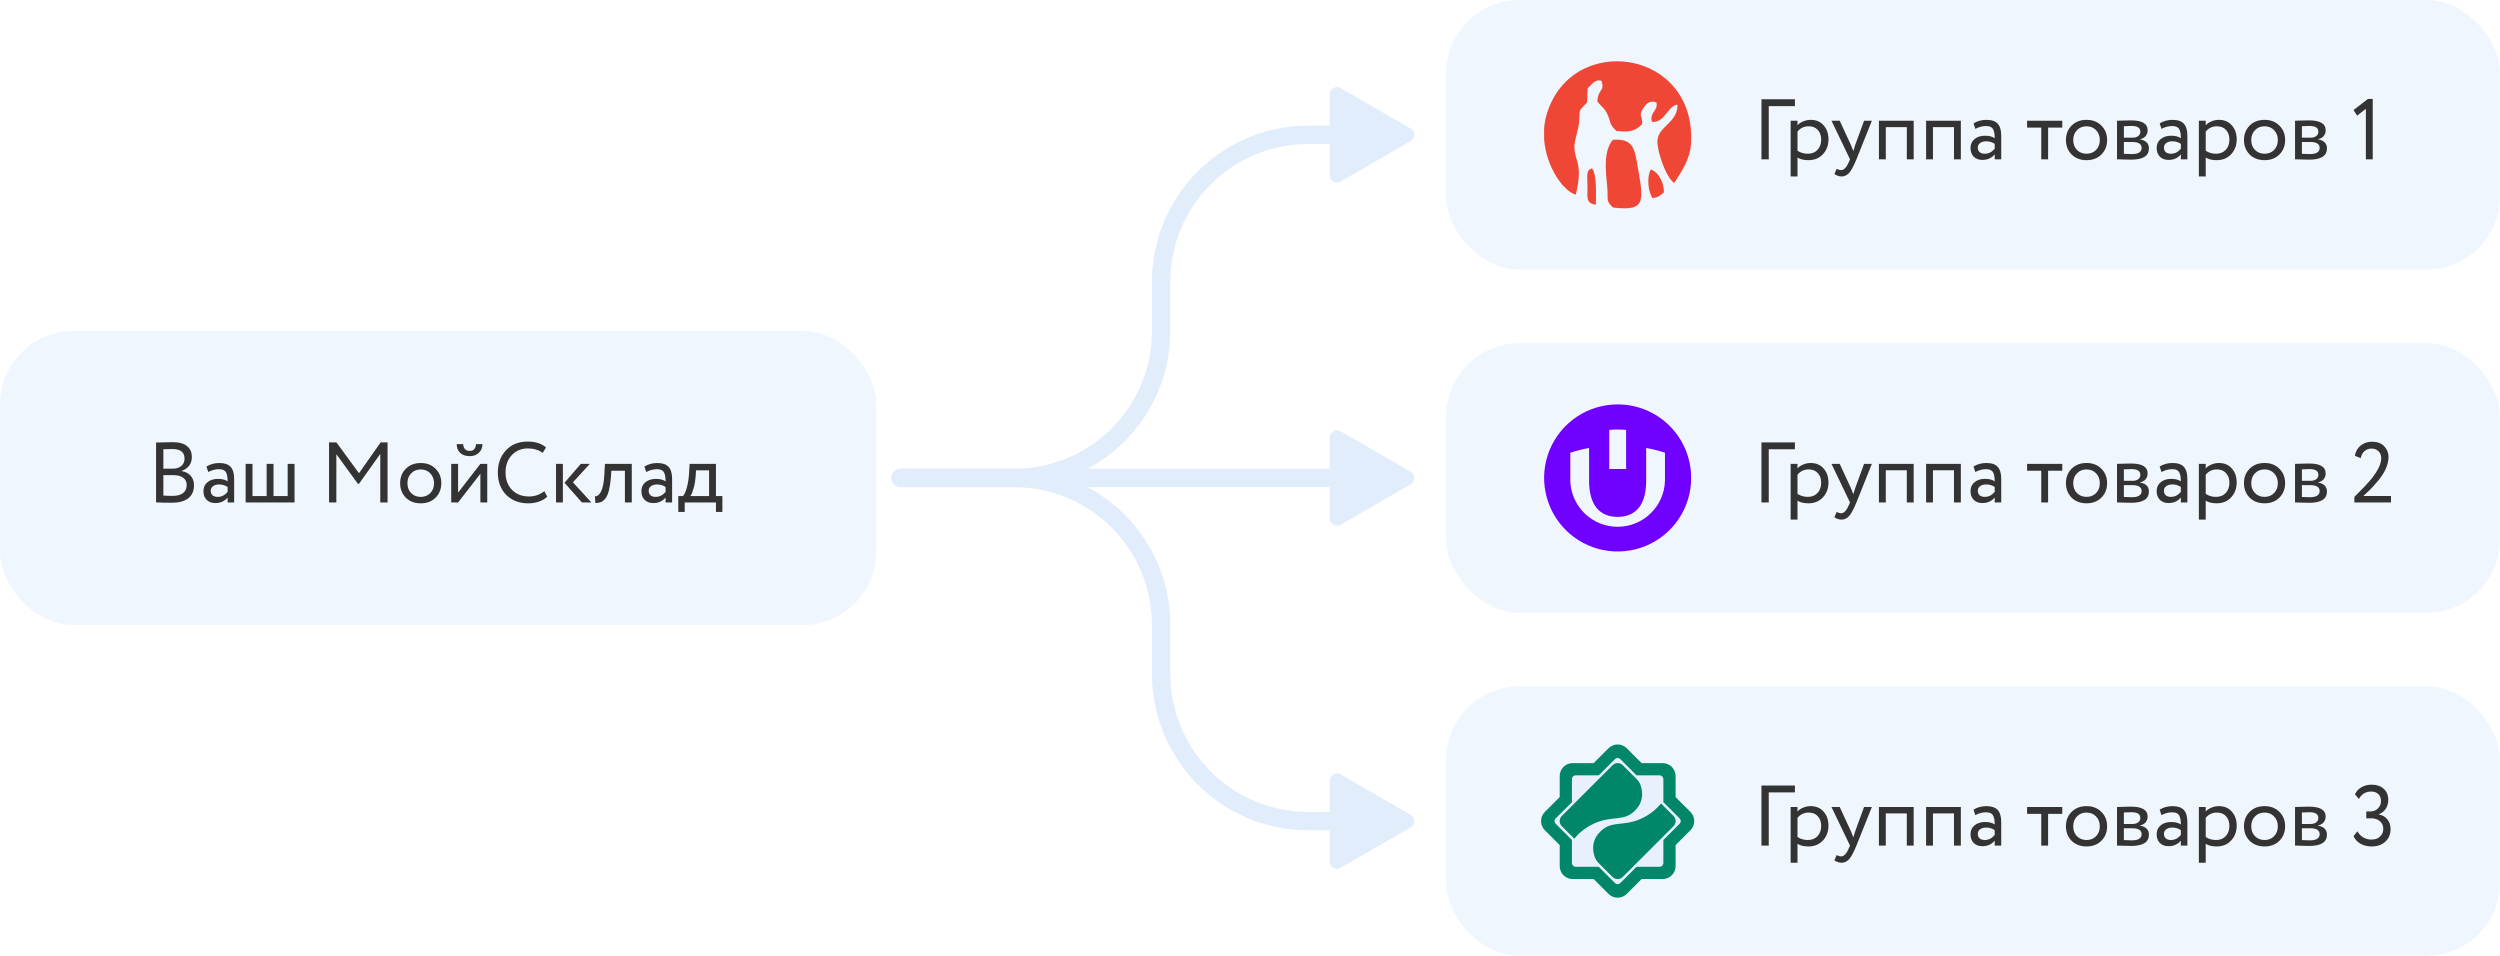 <svg width="408" height="156" viewBox="0 0 408 156" fill="none" xmlns="http://www.w3.org/2000/svg">
    <rect x="236" width="172.002" height="44" rx="12" fill="#0E6CDD" fill-opacity="0.06"/>
    <path d="M257.172 31.767C258.425 26.572 256.938 26.394 256.938 23.873C256.938 23.033 257.6 21.021 257.697 20.044C257.924 17.798 257.366 18.396 259.007 16.731L259.104 14.421C259.928 13.629 260.34 12.918 261.35 13.168C261.964 14.994 260.801 14.421 260.687 16.553C261.374 17.466 261.835 17.555 262.352 18.703C263.007 20.157 262.538 20.141 263.775 21.361C265.593 21.571 266.692 21.579 267.993 20.27C268.13 18.872 267.322 18.994 268.147 17.709C268.712 16.828 269.27 16.352 270.329 16.707C270.676 18.081 269.116 18.363 269.601 19.89C271.694 20.1 272.179 17.216 273.779 17.071C273.779 20.149 270.563 20.553 270.49 23.057C270.442 24.625 271.832 28.939 273.238 29.86C274.474 27.962 275.808 25.893 275.961 23.599C277.036 7.941 256.315 5.089 252.38 18.8C252.178 19.503 252.057 20.213 252 20.924V22.742C252.347 27.251 255.127 31.21 257.172 31.767Z" fill="#EF4635"/>
    <path d="M263.232 33.866C268.832 34.529 268.242 32.8 267.135 26.425C266.699 23.912 266.19 22.587 263.208 22.822C261.349 25.027 262.286 29.326 262.351 31.208C262.4 32.695 262.149 32.791 263.232 33.866ZM269.673 32.331C270.61 32.218 270.772 32.024 271.532 31.418C271.653 30.133 270.772 28.065 269.398 27.653C268.752 28.897 268.937 31.111 269.673 32.331ZM260.444 33.398C260.444 31.83 260.638 28.59 259.83 27.475C258.755 27.79 259.086 28.711 259.078 30.675C259.07 32.113 258.803 33.252 260.444 33.398Z" fill="#EF4635"/>
    <path d="M288.662 26H287.472V16.2H292.932V17.32H288.662V26ZM293.353 28.8H292.233V19.7H293.353V20.442C293.577 20.181 293.885 19.971 294.277 19.812C294.669 19.644 295.075 19.56 295.495 19.56C296.391 19.56 297.095 19.859 297.609 20.456C298.141 21.044 298.407 21.809 298.407 22.752C298.407 23.713 298.103 24.521 297.497 25.174C296.899 25.818 296.111 26.14 295.131 26.14C294.375 26.14 293.782 25.995 293.353 25.706V28.8ZM295.173 20.61C294.426 20.61 293.819 20.899 293.353 21.478V24.6C293.847 24.927 294.407 25.09 295.033 25.09C295.695 25.09 296.223 24.88 296.615 24.46C297.016 24.031 297.217 23.475 297.217 22.794C297.217 22.131 297.035 21.604 296.671 21.212C296.307 20.811 295.807 20.61 295.173 20.61ZM304.218 19.7H305.492L302.972 26C302.514 27.111 302.118 27.848 301.782 28.212C301.427 28.604 301.021 28.8 300.564 28.8C300.153 28.8 299.756 28.669 299.374 28.408L299.738 27.554C300.036 27.694 300.27 27.764 300.438 27.764C300.699 27.764 300.932 27.652 301.138 27.428C301.352 27.204 301.567 26.84 301.782 26.336L301.922 26L298.898 19.7H300.242L302.09 23.704C302.127 23.769 302.253 24.087 302.468 24.656C302.552 24.348 302.65 24.026 302.762 23.69L304.218 19.7ZM312.313 26H311.193V20.75H307.763V26H306.643V19.7H312.313V26ZM320.01 26H318.89V20.75H315.46V26H314.34V19.7H320.01V26ZM322.373 21.03L322.079 20.134C322.705 19.751 323.405 19.56 324.179 19.56C325.029 19.56 325.645 19.77 326.027 20.19C326.41 20.61 326.601 21.259 326.601 22.136V26H325.537V25.188C325.043 25.795 324.371 26.098 323.521 26.098C322.943 26.098 322.476 25.925 322.121 25.58C321.767 25.225 321.589 24.749 321.589 24.152C321.589 23.536 321.809 23.051 322.247 22.696C322.686 22.332 323.26 22.15 323.969 22.15C324.632 22.15 325.155 22.285 325.537 22.556C325.537 21.847 325.439 21.338 325.243 21.03C325.047 20.722 324.669 20.568 324.109 20.568C323.54 20.568 322.961 20.722 322.373 21.03ZM323.913 25.09C324.539 25.09 325.08 24.819 325.537 24.278V23.48C325.145 23.2 324.674 23.06 324.123 23.06C323.741 23.06 323.419 23.153 323.157 23.34C322.905 23.517 322.779 23.769 322.779 24.096C322.779 24.404 322.877 24.647 323.073 24.824C323.279 25.001 323.559 25.09 323.913 25.09ZM333.133 20.82H330.823V19.7H336.563V20.82H334.253V26H333.133V20.82ZM338.086 25.216C337.47 24.581 337.162 23.793 337.162 22.85C337.162 21.898 337.47 21.114 338.086 20.498C338.712 19.873 339.524 19.56 340.522 19.56C341.521 19.56 342.328 19.873 342.944 20.498C343.57 21.114 343.882 21.898 343.882 22.85C343.882 23.802 343.57 24.591 342.944 25.216C342.328 25.832 341.521 26.14 340.522 26.14C339.533 26.14 338.721 25.832 338.086 25.216ZM338.968 21.24C338.558 21.651 338.352 22.187 338.352 22.85C338.352 23.513 338.553 24.049 338.954 24.46C339.365 24.88 339.888 25.09 340.522 25.09C341.157 25.09 341.675 24.885 342.076 24.474C342.487 24.054 342.692 23.513 342.692 22.85C342.692 22.206 342.487 21.669 342.076 21.24C341.675 20.82 341.157 20.61 340.522 20.61C339.888 20.61 339.37 20.82 338.968 21.24ZM345.498 26V19.7C345.545 19.7 345.61 19.7 345.694 19.7C345.778 19.691 345.9 19.686 346.058 19.686C346.217 19.677 346.362 19.672 346.492 19.672C347.183 19.653 347.612 19.644 347.78 19.644C349.591 19.644 350.496 20.185 350.496 21.268C350.496 21.641 350.38 21.963 350.146 22.234C349.913 22.495 349.61 22.654 349.236 22.71V22.738C350.216 22.915 350.706 23.41 350.706 24.222C350.706 25.445 349.74 26.056 347.808 26.056C347.715 26.056 347.304 26.047 346.576 26.028C346.436 26.028 346.282 26.023 346.114 26.014C345.946 26.014 345.816 26.009 345.722 26C345.629 26 345.554 26 345.498 26ZM347.962 23.172H346.618V25.104C347.29 25.132 347.72 25.146 347.906 25.146C348.98 25.146 349.516 24.81 349.516 24.138C349.516 23.494 348.998 23.172 347.962 23.172ZM347.864 20.554C347.594 20.554 347.178 20.568 346.618 20.596V22.472H348.032C348.415 22.472 348.723 22.383 348.956 22.206C349.19 22.029 349.306 21.791 349.306 21.492C349.306 20.867 348.826 20.554 347.864 20.554ZM352.752 21.03L352.458 20.134C353.084 19.751 353.784 19.56 354.558 19.56C355.408 19.56 356.024 19.77 356.406 20.19C356.789 20.61 356.98 21.259 356.98 22.136V26H355.916V25.188C355.422 25.795 354.75 26.098 353.9 26.098C353.322 26.098 352.855 25.925 352.5 25.58C352.146 25.225 351.968 24.749 351.968 24.152C351.968 23.536 352.188 23.051 352.626 22.696C353.065 22.332 353.639 22.15 354.348 22.15C355.011 22.15 355.534 22.285 355.916 22.556C355.916 21.847 355.818 21.338 355.622 21.03C355.426 20.722 355.048 20.568 354.488 20.568C353.919 20.568 353.34 20.722 352.752 21.03ZM354.292 25.09C354.918 25.09 355.459 24.819 355.916 24.278V23.48C355.524 23.2 355.053 23.06 354.502 23.06C354.12 23.06 353.798 23.153 353.536 23.34C353.284 23.517 353.158 23.769 353.158 24.096C353.158 24.404 353.256 24.647 353.452 24.824C353.658 25.001 353.938 25.09 354.292 25.09ZM359.976 28.8H358.856V19.7H359.976V20.442C360.2 20.181 360.508 19.971 360.9 19.812C361.292 19.644 361.698 19.56 362.118 19.56C363.014 19.56 363.718 19.859 364.232 20.456C364.764 21.044 365.03 21.809 365.03 22.752C365.03 23.713 364.726 24.521 364.12 25.174C363.522 25.818 362.734 26.14 361.754 26.14C360.998 26.14 360.405 25.995 359.976 25.706V28.8ZM361.796 20.61C361.049 20.61 360.442 20.899 359.976 21.478V24.6C360.47 24.927 361.03 25.09 361.656 25.09C362.318 25.09 362.846 24.88 363.238 24.46C363.639 24.031 363.84 23.475 363.84 22.794C363.84 22.131 363.658 21.604 363.294 21.212C362.93 20.811 362.43 20.61 361.796 20.61ZM367.139 25.216C366.523 24.581 366.215 23.793 366.215 22.85C366.215 21.898 366.523 21.114 367.139 20.498C367.764 19.873 368.576 19.56 369.575 19.56C370.574 19.56 371.381 19.873 371.997 20.498C372.622 21.114 372.935 21.898 372.935 22.85C372.935 23.802 372.622 24.591 371.997 25.216C371.381 25.832 370.574 26.14 369.575 26.14C368.586 26.14 367.774 25.832 367.139 25.216ZM368.021 21.24C367.61 21.651 367.405 22.187 367.405 22.85C367.405 23.513 367.606 24.049 368.007 24.46C368.418 24.88 368.94 25.09 369.575 25.09C370.21 25.09 370.728 24.885 371.129 24.474C371.54 24.054 371.745 23.513 371.745 22.85C371.745 22.206 371.54 21.669 371.129 21.24C370.728 20.82 370.21 20.61 369.575 20.61C368.94 20.61 368.422 20.82 368.021 21.24ZM374.551 26V19.7C374.598 19.7 374.663 19.7 374.747 19.7C374.831 19.691 374.952 19.686 375.111 19.686C375.27 19.677 375.414 19.672 375.545 19.672C376.236 19.653 376.665 19.644 376.833 19.644C378.644 19.644 379.549 20.185 379.549 21.268C379.549 21.641 379.432 21.963 379.199 22.234C378.966 22.495 378.662 22.654 378.289 22.71V22.738C379.269 22.915 379.759 23.41 379.759 24.222C379.759 25.445 378.793 26.056 376.861 26.056C376.768 26.056 376.357 26.047 375.629 26.028C375.489 26.028 375.335 26.023 375.167 26.014C374.999 26.014 374.868 26.009 374.775 26C374.682 26 374.607 26 374.551 26ZM377.015 23.172H375.671V25.104C376.343 25.132 376.772 25.146 376.959 25.146C378.032 25.146 378.569 24.81 378.569 24.138C378.569 23.494 378.051 23.172 377.015 23.172ZM376.917 20.554C376.646 20.554 376.231 20.568 375.671 20.596V22.472H377.085C377.468 22.472 377.776 22.383 378.009 22.206C378.242 22.029 378.359 21.791 378.359 21.492C378.359 20.867 377.878 20.554 376.917 20.554ZM384.683 18.874L384.095 17.964L386.447 16.144H387.231V26H386.111V17.754L384.683 18.874Z" fill="#333333"/>
    <rect x="236" y="56" width="172" height="44" rx="12" fill="#0E6CDD" fill-opacity="0.06"/>
    <path d="M276 77.972C276.005 80.345 275.305 82.671 273.993 84.648C272.68 86.624 270.807 88.168 268.614 89.08C266.421 89.991 264.007 90.233 261.681 89.774C259.349 89.316 257.208 88.174 255.53 86.496C253.847 84.818 252.704 82.682 252.236 80.35C251.767 78.024 251.999 75.61 252.91 73.412C253.816 71.219 255.355 69.346 257.326 68.023C259.303 66.705 261.624 66 263.997 66C265.572 66 267.132 66.304 268.583 66.906C270.04 67.508 271.362 68.388 272.474 69.5C273.591 70.612 274.471 71.935 275.079 73.386C275.681 74.838 275.995 76.397 275.995 77.972H276ZM265.376 70.159C264.929 70.118 264.465 70.097 263.997 70.097C263.529 70.097 263.076 70.112 262.628 70.159V76.541H265.382V70.159H265.376ZM271.723 73.88C270.719 73.551 269.695 73.293 268.655 73.108V78.466C268.655 82.327 267.013 84.355 263.997 84.355C260.981 84.355 259.339 82.327 259.339 78.466V73.108C258.299 73.293 257.275 73.551 256.271 73.88V78.497C256.338 80.499 257.182 82.404 258.623 83.799C260.065 85.194 261.99 85.971 263.997 85.971C266.004 85.971 267.929 85.194 269.371 83.799C270.812 82.404 271.656 80.504 271.723 78.497V73.875V73.88Z" fill="#7000FF"/>
    <path d="M288.66 82H287.47V72.2H292.93V73.32H288.66V82ZM293.351 84.8H292.231V75.7H293.351V76.442C293.575 76.181 293.883 75.971 294.275 75.812C294.667 75.644 295.073 75.56 295.493 75.56C296.389 75.56 297.093 75.859 297.607 76.456C298.139 77.044 298.405 77.809 298.405 78.752C298.405 79.713 298.101 80.521 297.495 81.174C296.897 81.818 296.109 82.14 295.129 82.14C294.373 82.14 293.78 81.995 293.351 81.706V84.8ZM295.171 76.61C294.424 76.61 293.817 76.899 293.351 77.478V80.6C293.845 80.927 294.405 81.09 295.031 81.09C295.693 81.09 296.221 80.88 296.613 80.46C297.014 80.031 297.215 79.475 297.215 78.794C297.215 78.131 297.033 77.604 296.669 77.212C296.305 76.811 295.805 76.61 295.171 76.61ZM304.216 75.7H305.49L302.97 82C302.513 83.111 302.116 83.848 301.78 84.212C301.425 84.604 301.019 84.8 300.562 84.8C300.151 84.8 299.755 84.669 299.372 84.408L299.736 83.554C300.035 83.694 300.268 83.764 300.436 83.764C300.697 83.764 300.931 83.652 301.136 83.428C301.351 83.204 301.565 82.84 301.78 82.336L301.92 82L298.896 75.7H300.24L302.088 79.704C302.125 79.769 302.251 80.087 302.466 80.656C302.55 80.348 302.648 80.026 302.76 79.69L304.216 75.7ZM312.311 82H311.191V76.75H307.761V82H306.641V75.7H312.311V82ZM320.008 82H318.888V76.75H315.458V82H314.338V75.7H320.008V82ZM322.371 77.03L322.077 76.134C322.703 75.751 323.403 75.56 324.177 75.56C325.027 75.56 325.643 75.77 326.025 76.19C326.408 76.61 326.599 77.259 326.599 78.136V82H325.535V81.188C325.041 81.795 324.369 82.098 323.519 82.098C322.941 82.098 322.474 81.925 322.119 81.58C321.765 81.225 321.587 80.749 321.587 80.152C321.587 79.536 321.807 79.051 322.245 78.696C322.684 78.332 323.258 78.15 323.967 78.15C324.63 78.15 325.153 78.285 325.535 78.556C325.535 77.847 325.437 77.338 325.241 77.03C325.045 76.722 324.667 76.568 324.107 76.568C323.538 76.568 322.959 76.722 322.371 77.03ZM323.911 81.09C324.537 81.09 325.078 80.819 325.535 80.278V79.48C325.143 79.2 324.672 79.06 324.121 79.06C323.739 79.06 323.417 79.153 323.155 79.34C322.903 79.517 322.777 79.769 322.777 80.096C322.777 80.404 322.875 80.647 323.071 80.824C323.277 81.001 323.557 81.09 323.911 81.09ZM333.131 76.82H330.821V75.7H336.561V76.82H334.251V82H333.131V76.82ZM338.084 81.216C337.468 80.581 337.16 79.793 337.16 78.85C337.16 77.898 337.468 77.114 338.084 76.498C338.71 75.873 339.522 75.56 340.52 75.56C341.519 75.56 342.326 75.873 342.942 76.498C343.568 77.114 343.88 77.898 343.88 78.85C343.88 79.802 343.568 80.591 342.942 81.216C342.326 81.832 341.519 82.14 340.52 82.14C339.531 82.14 338.719 81.832 338.084 81.216ZM338.966 77.24C338.556 77.651 338.35 78.187 338.35 78.85C338.35 79.513 338.551 80.049 338.952 80.46C339.363 80.88 339.886 81.09 340.52 81.09C341.155 81.09 341.673 80.885 342.074 80.474C342.485 80.054 342.69 79.513 342.69 78.85C342.69 78.206 342.485 77.669 342.074 77.24C341.673 76.82 341.155 76.61 340.52 76.61C339.886 76.61 339.368 76.82 338.966 77.24ZM345.496 82V75.7C345.543 75.7 345.608 75.7 345.692 75.7C345.776 75.691 345.898 75.686 346.056 75.686C346.215 75.677 346.36 75.672 346.49 75.672C347.181 75.653 347.61 75.644 347.778 75.644C349.589 75.644 350.494 76.185 350.494 77.268C350.494 77.641 350.378 77.963 350.144 78.234C349.911 78.495 349.608 78.654 349.234 78.71V78.738C350.214 78.915 350.704 79.41 350.704 80.222C350.704 81.445 349.738 82.056 347.806 82.056C347.713 82.056 347.302 82.047 346.574 82.028C346.434 82.028 346.28 82.023 346.112 82.014C345.944 82.014 345.814 82.009 345.72 82C345.627 82 345.552 82 345.496 82ZM347.96 79.172H346.616V81.104C347.288 81.132 347.718 81.146 347.904 81.146C348.978 81.146 349.514 80.81 349.514 80.138C349.514 79.494 348.996 79.172 347.96 79.172ZM347.862 76.554C347.592 76.554 347.176 76.568 346.616 76.596V78.472H348.03C348.413 78.472 348.721 78.383 348.954 78.206C349.188 78.029 349.304 77.791 349.304 77.492C349.304 76.867 348.824 76.554 347.862 76.554ZM352.75 77.03L352.456 76.134C353.082 75.751 353.782 75.56 354.556 75.56C355.406 75.56 356.022 75.77 356.404 76.19C356.787 76.61 356.978 77.259 356.978 78.136V82H355.914V81.188C355.42 81.795 354.748 82.098 353.898 82.098C353.32 82.098 352.853 81.925 352.498 81.58C352.144 81.225 351.966 80.749 351.966 80.152C351.966 79.536 352.186 79.051 352.624 78.696C353.063 78.332 353.637 78.15 354.346 78.15C355.009 78.15 355.532 78.285 355.914 78.556C355.914 77.847 355.816 77.338 355.62 77.03C355.424 76.722 355.046 76.568 354.486 76.568C353.917 76.568 353.338 76.722 352.75 77.03ZM354.29 81.09C354.916 81.09 355.457 80.819 355.914 80.278V79.48C355.522 79.2 355.051 79.06 354.5 79.06C354.118 79.06 353.796 79.153 353.534 79.34C353.282 79.517 353.156 79.769 353.156 80.096C353.156 80.404 353.254 80.647 353.45 80.824C353.656 81.001 353.936 81.09 354.29 81.09ZM359.974 84.8H358.854V75.7H359.974V76.442C360.198 76.181 360.506 75.971 360.898 75.812C361.29 75.644 361.696 75.56 362.116 75.56C363.012 75.56 363.716 75.859 364.23 76.456C364.762 77.044 365.028 77.809 365.028 78.752C365.028 79.713 364.724 80.521 364.118 81.174C363.52 81.818 362.732 82.14 361.752 82.14C360.996 82.14 360.403 81.995 359.974 81.706V84.8ZM361.794 76.61C361.047 76.61 360.44 76.899 359.974 77.478V80.6C360.468 80.927 361.028 81.09 361.654 81.09C362.316 81.09 362.844 80.88 363.236 80.46C363.637 80.031 363.838 79.475 363.838 78.794C363.838 78.131 363.656 77.604 363.292 77.212C362.928 76.811 362.428 76.61 361.794 76.61ZM367.137 81.216C366.521 80.581 366.213 79.793 366.213 78.85C366.213 77.898 366.521 77.114 367.137 76.498C367.762 75.873 368.574 75.56 369.573 75.56C370.572 75.56 371.379 75.873 371.995 76.498C372.62 77.114 372.933 77.898 372.933 78.85C372.933 79.802 372.62 80.591 371.995 81.216C371.379 81.832 370.572 82.14 369.573 82.14C368.584 82.14 367.772 81.832 367.137 81.216ZM368.019 77.24C367.608 77.651 367.403 78.187 367.403 78.85C367.403 79.513 367.604 80.049 368.005 80.46C368.416 80.88 368.938 81.09 369.573 81.09C370.208 81.09 370.726 80.885 371.127 80.474C371.538 80.054 371.743 79.513 371.743 78.85C371.743 78.206 371.538 77.669 371.127 77.24C370.726 76.82 370.208 76.61 369.573 76.61C368.938 76.61 368.42 76.82 368.019 77.24ZM374.549 82V75.7C374.596 75.7 374.661 75.7 374.745 75.7C374.829 75.691 374.95 75.686 375.109 75.686C375.268 75.677 375.412 75.672 375.543 75.672C376.234 75.653 376.663 75.644 376.831 75.644C378.642 75.644 379.547 76.185 379.547 77.268C379.547 77.641 379.43 77.963 379.197 78.234C378.964 78.495 378.66 78.654 378.287 78.71V78.738C379.267 78.915 379.757 79.41 379.757 80.222C379.757 81.445 378.791 82.056 376.859 82.056C376.766 82.056 376.355 82.047 375.627 82.028C375.487 82.028 375.333 82.023 375.165 82.014C374.997 82.014 374.866 82.009 374.773 82C374.68 82 374.605 82 374.549 82ZM377.013 79.172H375.669V81.104C376.341 81.132 376.77 81.146 376.957 81.146C378.03 81.146 378.567 80.81 378.567 80.138C378.567 79.494 378.049 79.172 377.013 79.172ZM376.915 76.554C376.644 76.554 376.229 76.568 375.669 76.596V78.472H377.083C377.466 78.472 377.774 78.383 378.007 78.206C378.24 78.029 378.357 77.791 378.357 77.492C378.357 76.867 377.876 76.554 376.915 76.554ZM390.212 82H384.234V81.09C385.503 79.849 386.436 78.859 387.034 78.122C388.088 76.797 388.616 75.686 388.616 74.79C388.616 74.323 388.471 73.945 388.182 73.656C387.902 73.357 387.514 73.208 387.02 73.208C386.59 73.208 386.212 73.348 385.886 73.628C385.568 73.899 385.363 74.281 385.27 74.776L384.318 74.384C384.43 73.684 384.742 73.129 385.256 72.718C385.778 72.298 386.399 72.088 387.118 72.088C387.976 72.088 388.639 72.335 389.106 72.83C389.572 73.325 389.806 73.903 389.806 74.566C389.806 75.826 389.204 77.165 388 78.584C387.458 79.219 387.024 79.695 386.698 80.012C386.418 80.292 386.082 80.605 385.69 80.95H390.212V82Z" fill="#333333"/>
    <rect x="236" y="112" width="172" height="44" rx="12" fill="#0E6CDD" fill-opacity="0.06"/>
    <path d="M263.997 145.379C263.56 145.379 263.118 145.212 262.785 144.879L260.457 142.552H257.165C256.216 142.552 255.452 141.782 255.452 140.839V137.547L253.119 135.214C252.452 134.547 252.452 133.455 253.119 132.789L255.446 130.461V127.169C255.446 126.22 256.216 125.456 257.159 125.456H260.452L262.779 123.129C263.445 122.462 264.537 122.462 265.204 123.129L267.531 125.456H270.824C271.772 125.456 272.536 126.226 272.536 127.169V130.461L274.864 132.789C275.53 133.455 275.53 134.547 274.864 135.214L272.536 137.541V140.834C272.536 141.782 271.766 142.546 270.824 142.546H267.543L265.215 144.873C264.876 145.212 264.44 145.379 263.997 145.379Z" fill="#E7F0FC"/>
    <path d="M275.53 132.865L272.956 130.291V126.647C272.956 125.762 272.238 125.044 271.353 125.044H267.709L265.135 122.47C264.509 121.843 263.491 121.843 262.865 122.47L260.291 125.044H256.647C255.762 125.044 255.044 125.762 255.044 126.647V130.291L252.47 132.865C251.843 133.491 251.843 134.509 252.47 135.135L255.044 137.709V141.353C255.044 142.238 255.762 142.956 256.647 142.956H260.291L262.865 145.53C263.491 146.157 264.509 146.157 265.135 145.53L267.709 142.956H271.353C272.238 142.956 272.956 142.238 272.956 141.353V137.709L275.53 135.135C276.157 134.509 276.157 133.491 275.53 132.865ZM274.461 134.796L271.962 137.296V140.835C271.962 141.456 271.456 141.962 270.835 141.962H267.296L264.796 144.461C264.353 144.904 263.641 144.904 263.204 144.461L260.704 141.962H257.165C256.544 141.962 256.038 141.456 256.038 140.835V137.296L253.539 134.796C253.096 134.353 253.096 133.641 253.539 133.204L256.038 130.704V127.165C256.038 126.544 256.544 126.038 257.165 126.038H260.704L263.204 123.539C263.647 123.096 264.359 123.096 264.796 123.539L267.296 126.038H270.835C271.456 126.038 271.962 126.544 271.962 127.165V130.704L274.461 133.204C274.904 133.647 274.904 134.359 274.461 134.796Z" stroke="#008669" stroke-miterlimit="10"/>
    <path d="M263.175 124.876L254.878 133.173C254.424 133.627 254.424 134.369 254.878 134.828L256.918 136.868C257.578 136.064 258.596 135.127 260.072 134.432C263.233 132.949 265.146 134.294 267.106 131.984C268.33 130.542 268.048 128.984 267.715 128.082C267.583 127.737 267.376 127.427 267.117 127.163L264.83 124.876C264.371 124.422 263.629 124.422 263.175 124.876Z" fill="#008669"/>
    <path d="M264.825 143.122L273.123 134.824C273.577 134.37 273.577 133.629 273.123 133.169L271.083 131.129C270.422 131.933 269.405 132.87 267.928 133.565C264.767 135.048 262.854 133.703 260.894 136.013C259.67 137.456 259.952 139.013 260.285 139.915C260.417 140.26 260.624 140.57 260.883 140.835L263.17 143.122C263.63 143.576 264.371 143.576 264.825 143.122Z" fill="#008669"/>
    <path d="M275.53 132.865L272.956 130.291V126.647C272.956 125.762 272.238 125.044 271.353 125.044H267.709L265.135 122.47C264.509 121.843 263.491 121.843 262.865 122.47L260.291 125.044H256.647C255.762 125.044 255.044 125.762 255.044 126.647V130.291L252.47 132.865C251.843 133.491 251.843 134.509 252.47 135.135L255.044 137.709V141.353C255.044 142.238 255.762 142.956 256.647 142.956H260.291L262.865 145.53C263.491 146.157 264.509 146.157 265.135 145.53L267.709 142.956H271.353C272.238 142.956 272.956 142.238 272.956 141.353V137.709L275.53 135.135C276.157 134.509 276.157 133.491 275.53 132.865ZM274.461 134.796L271.962 137.296V140.835C271.962 141.456 271.456 141.962 270.835 141.962H267.296L264.796 144.461C264.353 144.904 263.641 144.904 263.204 144.461L260.704 141.962H257.165C256.544 141.962 256.038 141.456 256.038 140.835V137.296L253.539 134.796C253.096 134.353 253.096 133.641 253.539 133.204L256.038 130.704V127.165C256.038 126.544 256.544 126.038 257.165 126.038H260.704L263.204 123.539C263.647 123.096 264.359 123.096 264.796 123.539L267.296 126.038H270.835C271.456 126.038 271.962 126.544 271.962 127.165V130.704L274.461 133.204C274.904 133.647 274.904 134.359 274.461 134.796Z" fill="#008669"/>
    <path d="M288.66 138H287.47V128.2H292.93V129.32H288.66V138ZM293.351 140.8H292.231V131.7H293.351V132.442C293.575 132.181 293.883 131.971 294.275 131.812C294.667 131.644 295.073 131.56 295.493 131.56C296.389 131.56 297.093 131.859 297.607 132.456C298.139 133.044 298.405 133.809 298.405 134.752C298.405 135.713 298.101 136.521 297.495 137.174C296.897 137.818 296.109 138.14 295.129 138.14C294.373 138.14 293.78 137.995 293.351 137.706V140.8ZM295.171 132.61C294.424 132.61 293.817 132.899 293.351 133.478V136.6C293.845 136.927 294.405 137.09 295.031 137.09C295.693 137.09 296.221 136.88 296.613 136.46C297.014 136.031 297.215 135.475 297.215 134.794C297.215 134.131 297.033 133.604 296.669 133.212C296.305 132.811 295.805 132.61 295.171 132.61ZM304.216 131.7H305.49L302.97 138C302.513 139.111 302.116 139.848 301.78 140.212C301.425 140.604 301.019 140.8 300.562 140.8C300.151 140.8 299.755 140.669 299.372 140.408L299.736 139.554C300.035 139.694 300.268 139.764 300.436 139.764C300.697 139.764 300.931 139.652 301.136 139.428C301.351 139.204 301.565 138.84 301.78 138.336L301.92 138L298.896 131.7H300.24L302.088 135.704C302.125 135.769 302.251 136.087 302.466 136.656C302.55 136.348 302.648 136.026 302.76 135.69L304.216 131.7ZM312.311 138H311.191V132.75H307.761V138H306.641V131.7H312.311V138ZM320.008 138H318.888V132.75H315.458V138H314.338V131.7H320.008V138ZM322.371 133.03L322.077 132.134C322.703 131.751 323.403 131.56 324.177 131.56C325.027 131.56 325.643 131.77 326.025 132.19C326.408 132.61 326.599 133.259 326.599 134.136V138H325.535V137.188C325.041 137.795 324.369 138.098 323.519 138.098C322.941 138.098 322.474 137.925 322.119 137.58C321.765 137.225 321.587 136.749 321.587 136.152C321.587 135.536 321.807 135.051 322.245 134.696C322.684 134.332 323.258 134.15 323.967 134.15C324.63 134.15 325.153 134.285 325.535 134.556C325.535 133.847 325.437 133.338 325.241 133.03C325.045 132.722 324.667 132.568 324.107 132.568C323.538 132.568 322.959 132.722 322.371 133.03ZM323.911 137.09C324.537 137.09 325.078 136.819 325.535 136.278V135.48C325.143 135.2 324.672 135.06 324.121 135.06C323.739 135.06 323.417 135.153 323.155 135.34C322.903 135.517 322.777 135.769 322.777 136.096C322.777 136.404 322.875 136.647 323.071 136.824C323.277 137.001 323.557 137.09 323.911 137.09ZM333.131 132.82H330.821V131.7H336.561V132.82H334.251V138H333.131V132.82ZM338.084 137.216C337.468 136.581 337.16 135.793 337.16 134.85C337.16 133.898 337.468 133.114 338.084 132.498C338.71 131.873 339.522 131.56 340.52 131.56C341.519 131.56 342.326 131.873 342.942 132.498C343.568 133.114 343.88 133.898 343.88 134.85C343.88 135.802 343.568 136.591 342.942 137.216C342.326 137.832 341.519 138.14 340.52 138.14C339.531 138.14 338.719 137.832 338.084 137.216ZM338.966 133.24C338.556 133.651 338.35 134.187 338.35 134.85C338.35 135.513 338.551 136.049 338.952 136.46C339.363 136.88 339.886 137.09 340.52 137.09C341.155 137.09 341.673 136.885 342.074 136.474C342.485 136.054 342.69 135.513 342.69 134.85C342.69 134.206 342.485 133.669 342.074 133.24C341.673 132.82 341.155 132.61 340.52 132.61C339.886 132.61 339.368 132.82 338.966 133.24ZM345.496 138V131.7C345.543 131.7 345.608 131.7 345.692 131.7C345.776 131.691 345.898 131.686 346.056 131.686C346.215 131.677 346.36 131.672 346.49 131.672C347.181 131.653 347.61 131.644 347.778 131.644C349.589 131.644 350.494 132.185 350.494 133.268C350.494 133.641 350.378 133.963 350.144 134.234C349.911 134.495 349.608 134.654 349.234 134.71V134.738C350.214 134.915 350.704 135.41 350.704 136.222C350.704 137.445 349.738 138.056 347.806 138.056C347.713 138.056 347.302 138.047 346.574 138.028C346.434 138.028 346.28 138.023 346.112 138.014C345.944 138.014 345.814 138.009 345.72 138C345.627 138 345.552 138 345.496 138ZM347.96 135.172H346.616V137.104C347.288 137.132 347.718 137.146 347.904 137.146C348.978 137.146 349.514 136.81 349.514 136.138C349.514 135.494 348.996 135.172 347.96 135.172ZM347.862 132.554C347.592 132.554 347.176 132.568 346.616 132.596V134.472H348.03C348.413 134.472 348.721 134.383 348.954 134.206C349.188 134.029 349.304 133.791 349.304 133.492C349.304 132.867 348.824 132.554 347.862 132.554ZM352.75 133.03L352.456 132.134C353.082 131.751 353.782 131.56 354.556 131.56C355.406 131.56 356.022 131.77 356.404 132.19C356.787 132.61 356.978 133.259 356.978 134.136V138H355.914V137.188C355.42 137.795 354.748 138.098 353.898 138.098C353.32 138.098 352.853 137.925 352.498 137.58C352.144 137.225 351.966 136.749 351.966 136.152C351.966 135.536 352.186 135.051 352.624 134.696C353.063 134.332 353.637 134.15 354.346 134.15C355.009 134.15 355.532 134.285 355.914 134.556C355.914 133.847 355.816 133.338 355.62 133.03C355.424 132.722 355.046 132.568 354.486 132.568C353.917 132.568 353.338 132.722 352.75 133.03ZM354.29 137.09C354.916 137.09 355.457 136.819 355.914 136.278V135.48C355.522 135.2 355.051 135.06 354.5 135.06C354.118 135.06 353.796 135.153 353.534 135.34C353.282 135.517 353.156 135.769 353.156 136.096C353.156 136.404 353.254 136.647 353.45 136.824C353.656 137.001 353.936 137.09 354.29 137.09ZM359.974 140.8H358.854V131.7H359.974V132.442C360.198 132.181 360.506 131.971 360.898 131.812C361.29 131.644 361.696 131.56 362.116 131.56C363.012 131.56 363.716 131.859 364.23 132.456C364.762 133.044 365.028 133.809 365.028 134.752C365.028 135.713 364.724 136.521 364.118 137.174C363.52 137.818 362.732 138.14 361.752 138.14C360.996 138.14 360.403 137.995 359.974 137.706V140.8ZM361.794 132.61C361.047 132.61 360.44 132.899 359.974 133.478V136.6C360.468 136.927 361.028 137.09 361.654 137.09C362.316 137.09 362.844 136.88 363.236 136.46C363.637 136.031 363.838 135.475 363.838 134.794C363.838 134.131 363.656 133.604 363.292 133.212C362.928 132.811 362.428 132.61 361.794 132.61ZM367.137 137.216C366.521 136.581 366.213 135.793 366.213 134.85C366.213 133.898 366.521 133.114 367.137 132.498C367.762 131.873 368.574 131.56 369.573 131.56C370.572 131.56 371.379 131.873 371.995 132.498C372.62 133.114 372.933 133.898 372.933 134.85C372.933 135.802 372.62 136.591 371.995 137.216C371.379 137.832 370.572 138.14 369.573 138.14C368.584 138.14 367.772 137.832 367.137 137.216ZM368.019 133.24C367.608 133.651 367.403 134.187 367.403 134.85C367.403 135.513 367.604 136.049 368.005 136.46C368.416 136.88 368.938 137.09 369.573 137.09C370.208 137.09 370.726 136.885 371.127 136.474C371.538 136.054 371.743 135.513 371.743 134.85C371.743 134.206 371.538 133.669 371.127 133.24C370.726 132.82 370.208 132.61 369.573 132.61C368.938 132.61 368.42 132.82 368.019 133.24ZM374.549 138V131.7C374.596 131.7 374.661 131.7 374.745 131.7C374.829 131.691 374.95 131.686 375.109 131.686C375.268 131.677 375.412 131.672 375.543 131.672C376.234 131.653 376.663 131.644 376.831 131.644C378.642 131.644 379.547 132.185 379.547 133.268C379.547 133.641 379.43 133.963 379.197 134.234C378.964 134.495 378.66 134.654 378.287 134.71V134.738C379.267 134.915 379.757 135.41 379.757 136.222C379.757 137.445 378.791 138.056 376.859 138.056C376.766 138.056 376.355 138.047 375.627 138.028C375.487 138.028 375.333 138.023 375.165 138.014C374.997 138.014 374.866 138.009 374.773 138C374.68 138 374.605 138 374.549 138ZM377.013 135.172H375.669V137.104C376.341 137.132 376.77 137.146 376.957 137.146C378.03 137.146 378.567 136.81 378.567 136.138C378.567 135.494 378.049 135.172 377.013 135.172ZM376.915 132.554C376.644 132.554 376.229 132.568 375.669 132.596V134.472H377.083C377.466 134.472 377.774 134.383 378.007 134.206C378.24 134.029 378.357 133.791 378.357 133.492C378.357 132.867 377.876 132.554 376.915 132.554ZM387.062 138.14C386.371 138.14 385.764 137.995 385.242 137.706C384.728 137.417 384.346 137.001 384.094 136.46L384.738 135.662C384.962 136.091 385.279 136.427 385.69 136.67C386.1 136.903 386.544 137.02 387.02 137.02C387.608 137.02 388.074 136.857 388.42 136.53C388.774 136.203 388.952 135.779 388.952 135.256C388.952 134.733 388.765 134.318 388.392 134.01C388.028 133.702 387.547 133.548 386.95 133.548H386.18V132.428H386.88C387.337 132.428 387.729 132.269 388.056 131.952C388.401 131.635 388.574 131.229 388.574 130.734C388.574 130.249 388.429 129.871 388.14 129.6C387.86 129.32 387.472 129.18 386.978 129.18C386.091 129.18 385.419 129.586 384.962 130.398L384.332 129.628C384.556 129.133 384.906 128.751 385.382 128.48C385.867 128.2 386.427 128.06 387.062 128.06C387.883 128.06 388.536 128.284 389.022 128.732C389.516 129.18 389.764 129.782 389.764 130.538C389.764 131.079 389.633 131.555 389.372 131.966C389.11 132.377 388.732 132.685 388.238 132.89V132.932C388.816 133.025 389.278 133.291 389.624 133.73C389.969 134.169 390.142 134.691 390.142 135.298C390.142 136.157 389.852 136.847 389.274 137.37C388.704 137.883 387.967 138.14 387.062 138.14Z" fill="#333333"/>
    <rect y="54.004" width="143" height="48" rx="12" fill="#0E6CDD" fill-opacity="0.06"/>
    <path d="M25.47 81.99V72.218C26.767 72.181 27.663 72.162 28.158 72.162C29.222 72.162 30.011 72.377 30.524 72.806C31.047 73.226 31.308 73.819 31.308 74.584C31.308 75.153 31.159 75.629 30.86 76.012C30.561 76.395 30.151 76.675 29.628 76.852V76.88C30.263 76.983 30.757 77.235 31.112 77.636C31.476 78.037 31.658 78.56 31.658 79.204C31.658 80.137 31.341 80.847 30.706 81.332C30.071 81.808 29.203 82.046 28.102 82.046C27.029 82.046 26.151 82.027 25.47 81.99ZM28.242 77.538H26.66V80.87C27.043 80.907 27.547 80.926 28.172 80.926C28.909 80.926 29.474 80.777 29.866 80.478C30.267 80.17 30.468 79.722 30.468 79.134C30.468 78.621 30.272 78.229 29.88 77.958C29.497 77.678 28.951 77.538 28.242 77.538ZM28.13 73.282C27.85 73.282 27.36 73.296 26.66 73.324V76.488H28.228C28.779 76.488 29.231 76.343 29.586 76.054C29.941 75.755 30.118 75.354 30.118 74.85C30.118 73.805 29.455 73.282 28.13 73.282ZM33.985 77.034L33.691 76.138C34.316 75.755 35.016 75.564 35.791 75.564C36.64 75.564 37.256 75.774 37.639 76.194C38.021 76.614 38.213 77.263 38.213 78.14V82.004H37.149V81.192C36.654 81.799 35.982 82.102 35.133 82.102C34.554 82.102 34.087 81.929 33.733 81.584C33.378 81.229 33.201 80.753 33.201 80.156C33.201 79.54 33.42 79.055 33.859 78.7C34.297 78.336 34.871 78.154 35.581 78.154C36.243 78.154 36.766 78.289 37.149 78.56C37.149 77.851 37.051 77.342 36.855 77.034C36.659 76.726 36.281 76.572 35.721 76.572C35.151 76.572 34.573 76.726 33.985 77.034ZM35.525 81.094C36.15 81.094 36.691 80.823 37.149 80.282V79.484C36.757 79.204 36.285 79.064 35.735 79.064C35.352 79.064 35.03 79.157 34.769 79.344C34.517 79.521 34.391 79.773 34.391 80.1C34.391 80.408 34.489 80.651 34.685 80.828C34.89 81.005 35.17 81.094 35.525 81.094ZM48.068 82.004H40.088V75.704H41.208V80.954H43.518V75.704H44.638V80.954H46.948V75.704H48.068V82.004ZM54.892 82.004H53.702V72.204H54.906L58.588 77.23L62.116 72.204H63.25V82.004H62.06V74.08L58.588 78.952H58.406L54.892 74.122V82.004ZM66.227 81.22C65.611 80.585 65.303 79.797 65.303 78.854C65.303 77.902 65.611 77.118 66.227 76.502C66.852 75.877 67.664 75.564 68.663 75.564C69.662 75.564 70.469 75.877 71.085 76.502C71.71 77.118 72.023 77.902 72.023 78.854C72.023 79.806 71.71 80.595 71.085 81.22C70.469 81.836 69.662 82.144 68.663 82.144C67.674 82.144 66.862 81.836 66.227 81.22ZM67.109 77.244C66.698 77.655 66.493 78.191 66.493 78.854C66.493 79.517 66.694 80.053 67.095 80.464C67.505 80.884 68.028 81.094 68.663 81.094C69.297 81.094 69.816 80.889 70.217 80.478C70.627 80.058 70.833 79.517 70.833 78.854C70.833 78.21 70.627 77.673 70.217 77.244C69.816 76.824 69.297 76.614 68.663 76.614C68.028 76.614 67.51 76.824 67.109 77.244ZM78.399 77.314L74.759 82.004H73.639V75.704H74.759V80.394L78.399 75.704H79.519V82.004H78.399V77.314ZM74.535 72.484H75.585C75.641 73.221 76 73.59 76.663 73.59C77.288 73.59 77.629 73.221 77.685 72.484H78.735C78.735 73.053 78.539 73.525 78.147 73.898C77.764 74.262 77.269 74.444 76.663 74.444C76 74.444 75.478 74.267 75.095 73.912C74.722 73.548 74.535 73.072 74.535 72.484ZM88.835 80.156L89.311 81.052C88.984 81.388 88.541 81.654 87.981 81.85C87.421 82.046 86.833 82.144 86.217 82.144C84.751 82.144 83.552 81.687 82.619 80.772C81.704 79.839 81.247 78.616 81.247 77.104C81.247 75.648 81.686 74.449 82.563 73.506C83.44 72.545 84.63 72.064 86.133 72.064C87.374 72.064 88.368 72.381 89.115 73.016L88.569 73.912C87.915 73.427 87.108 73.184 86.147 73.184C85.083 73.184 84.21 73.548 83.529 74.276C82.847 74.995 82.507 75.937 82.507 77.104C82.507 78.271 82.857 79.218 83.557 79.946C84.275 80.665 85.2 81.024 86.329 81.024C87.281 81.024 88.116 80.735 88.835 80.156ZM94.788 75.704H96.258L93.5 78.714L96.524 82.004H94.97L92.128 78.784L94.788 75.704ZM91.862 82.004H90.742V75.704H91.862V82.004ZM103.106 82.004H101.986V76.824H99.774L99.704 77.888C99.629 78.756 99.517 79.479 99.368 80.058C99.228 80.627 99.041 81.057 98.808 81.346C98.584 81.626 98.346 81.822 98.094 81.934C97.842 82.037 97.534 82.088 97.17 82.088L97.086 80.996C97.189 81.005 97.296 80.991 97.408 80.954C97.52 80.907 97.641 80.814 97.772 80.674C97.912 80.534 98.033 80.347 98.136 80.114C98.248 79.881 98.346 79.554 98.43 79.134C98.523 78.705 98.584 78.215 98.612 77.664L98.724 75.704H103.106V82.004ZM105.461 77.034L105.167 76.138C105.793 75.755 106.493 75.564 107.267 75.564C108.117 75.564 108.733 75.774 109.115 76.194C109.498 76.614 109.689 77.263 109.689 78.14V82.004H108.625V81.192C108.131 81.799 107.459 82.102 106.609 82.102C106.031 82.102 105.564 81.929 105.209 81.584C104.855 81.229 104.677 80.753 104.677 80.156C104.677 79.54 104.897 79.055 105.335 78.7C105.774 78.336 106.348 78.154 107.057 78.154C107.72 78.154 108.243 78.289 108.625 78.56C108.625 77.851 108.527 77.342 108.331 77.034C108.135 76.726 107.757 76.572 107.197 76.572C106.628 76.572 106.049 76.726 105.461 77.034ZM107.001 81.094C107.627 81.094 108.168 80.823 108.625 80.282V79.484C108.233 79.204 107.762 79.064 107.211 79.064C106.829 79.064 106.507 79.157 106.245 79.344C105.993 79.521 105.867 79.773 105.867 80.1C105.867 80.408 105.965 80.651 106.161 80.828C106.367 81.005 106.647 81.094 107.001 81.094ZM111.747 83.544H110.697V80.954H111.481C111.714 80.665 111.919 80.198 112.097 79.554C112.274 78.901 112.391 78.173 112.447 77.37L112.545 75.704H116.843V80.954H117.893V83.544H116.843V82.004H111.747V83.544ZM113.595 76.754L113.525 77.804C113.469 78.504 113.357 79.143 113.189 79.722C113.021 80.301 112.848 80.711 112.671 80.954H115.723V76.754H113.595Z" fill="#333333"/>
    <path d="M147 76.504C146.172 76.504 145.5 77.175 145.5 78.004C145.5 78.832 146.172 79.504 147 79.504V76.504ZM217 28.66C217 29.489 218.015 30.075 218.732 29.66L230.268 23C230.985 22.586 230.985 21.414 230.268 21L218.732 14.34C218.015 13.925 217 14.511 217 15.34V28.66ZM147 79.504H165.5V76.504H147V79.504ZM191 54.004V46H188V54.004H191ZM213.5 23.5H218.5V20.5H213.5V23.5ZM191 46C191 33.574 201.074 23.5 213.5 23.5V20.5C199.417 20.5 188 31.917 188 46H191ZM165.5 79.504C179.583 79.504 191 68.087 191 54.004H188C188 66.43 177.926 76.504 165.5 76.504V79.504Z" fill="#E2EDFB"/>
    <path d="M147 76.504C146.172 76.504 145.5 77.175 145.5 78.004C145.5 78.832 146.172 79.504 147 79.504V76.504ZM217 140.66C217 141.489 218.015 142.074 218.732 141.66L230.268 135C230.985 134.586 230.985 133.414 230.268 133L218.732 126.34C218.015 125.926 217 126.511 217 127.34V140.66ZM147 79.504H165.5V76.504H147V79.504ZM188 102.004V110H191V102.004H188ZM213.5 135.5H218.5V132.5H213.5V135.5ZM188 110C188 124.083 199.417 135.5 213.5 135.5V132.5C201.074 132.5 191 122.426 191 110H188ZM165.5 79.504C177.926 79.504 188 89.578 188 102.004H191C191 87.921 179.583 76.504 165.5 76.504V79.504Z" fill="#E2EDFB"/>
    <path d="M147 76.504C146.172 76.504 145.5 77.175 145.5 78.004C145.5 78.832 146.172 79.504 147 79.504V76.504ZM217 84.664C217 85.493 218.015 86.078 218.732 85.664L230.268 79.004C230.985 78.59 230.985 77.418 230.268 77.004L218.732 70.344C218.015 69.929 217 70.515 217 71.344V84.664ZM147 79.504H218.5V76.504H147V79.504Z" fill="#E2EDFB"/>
</svg>
